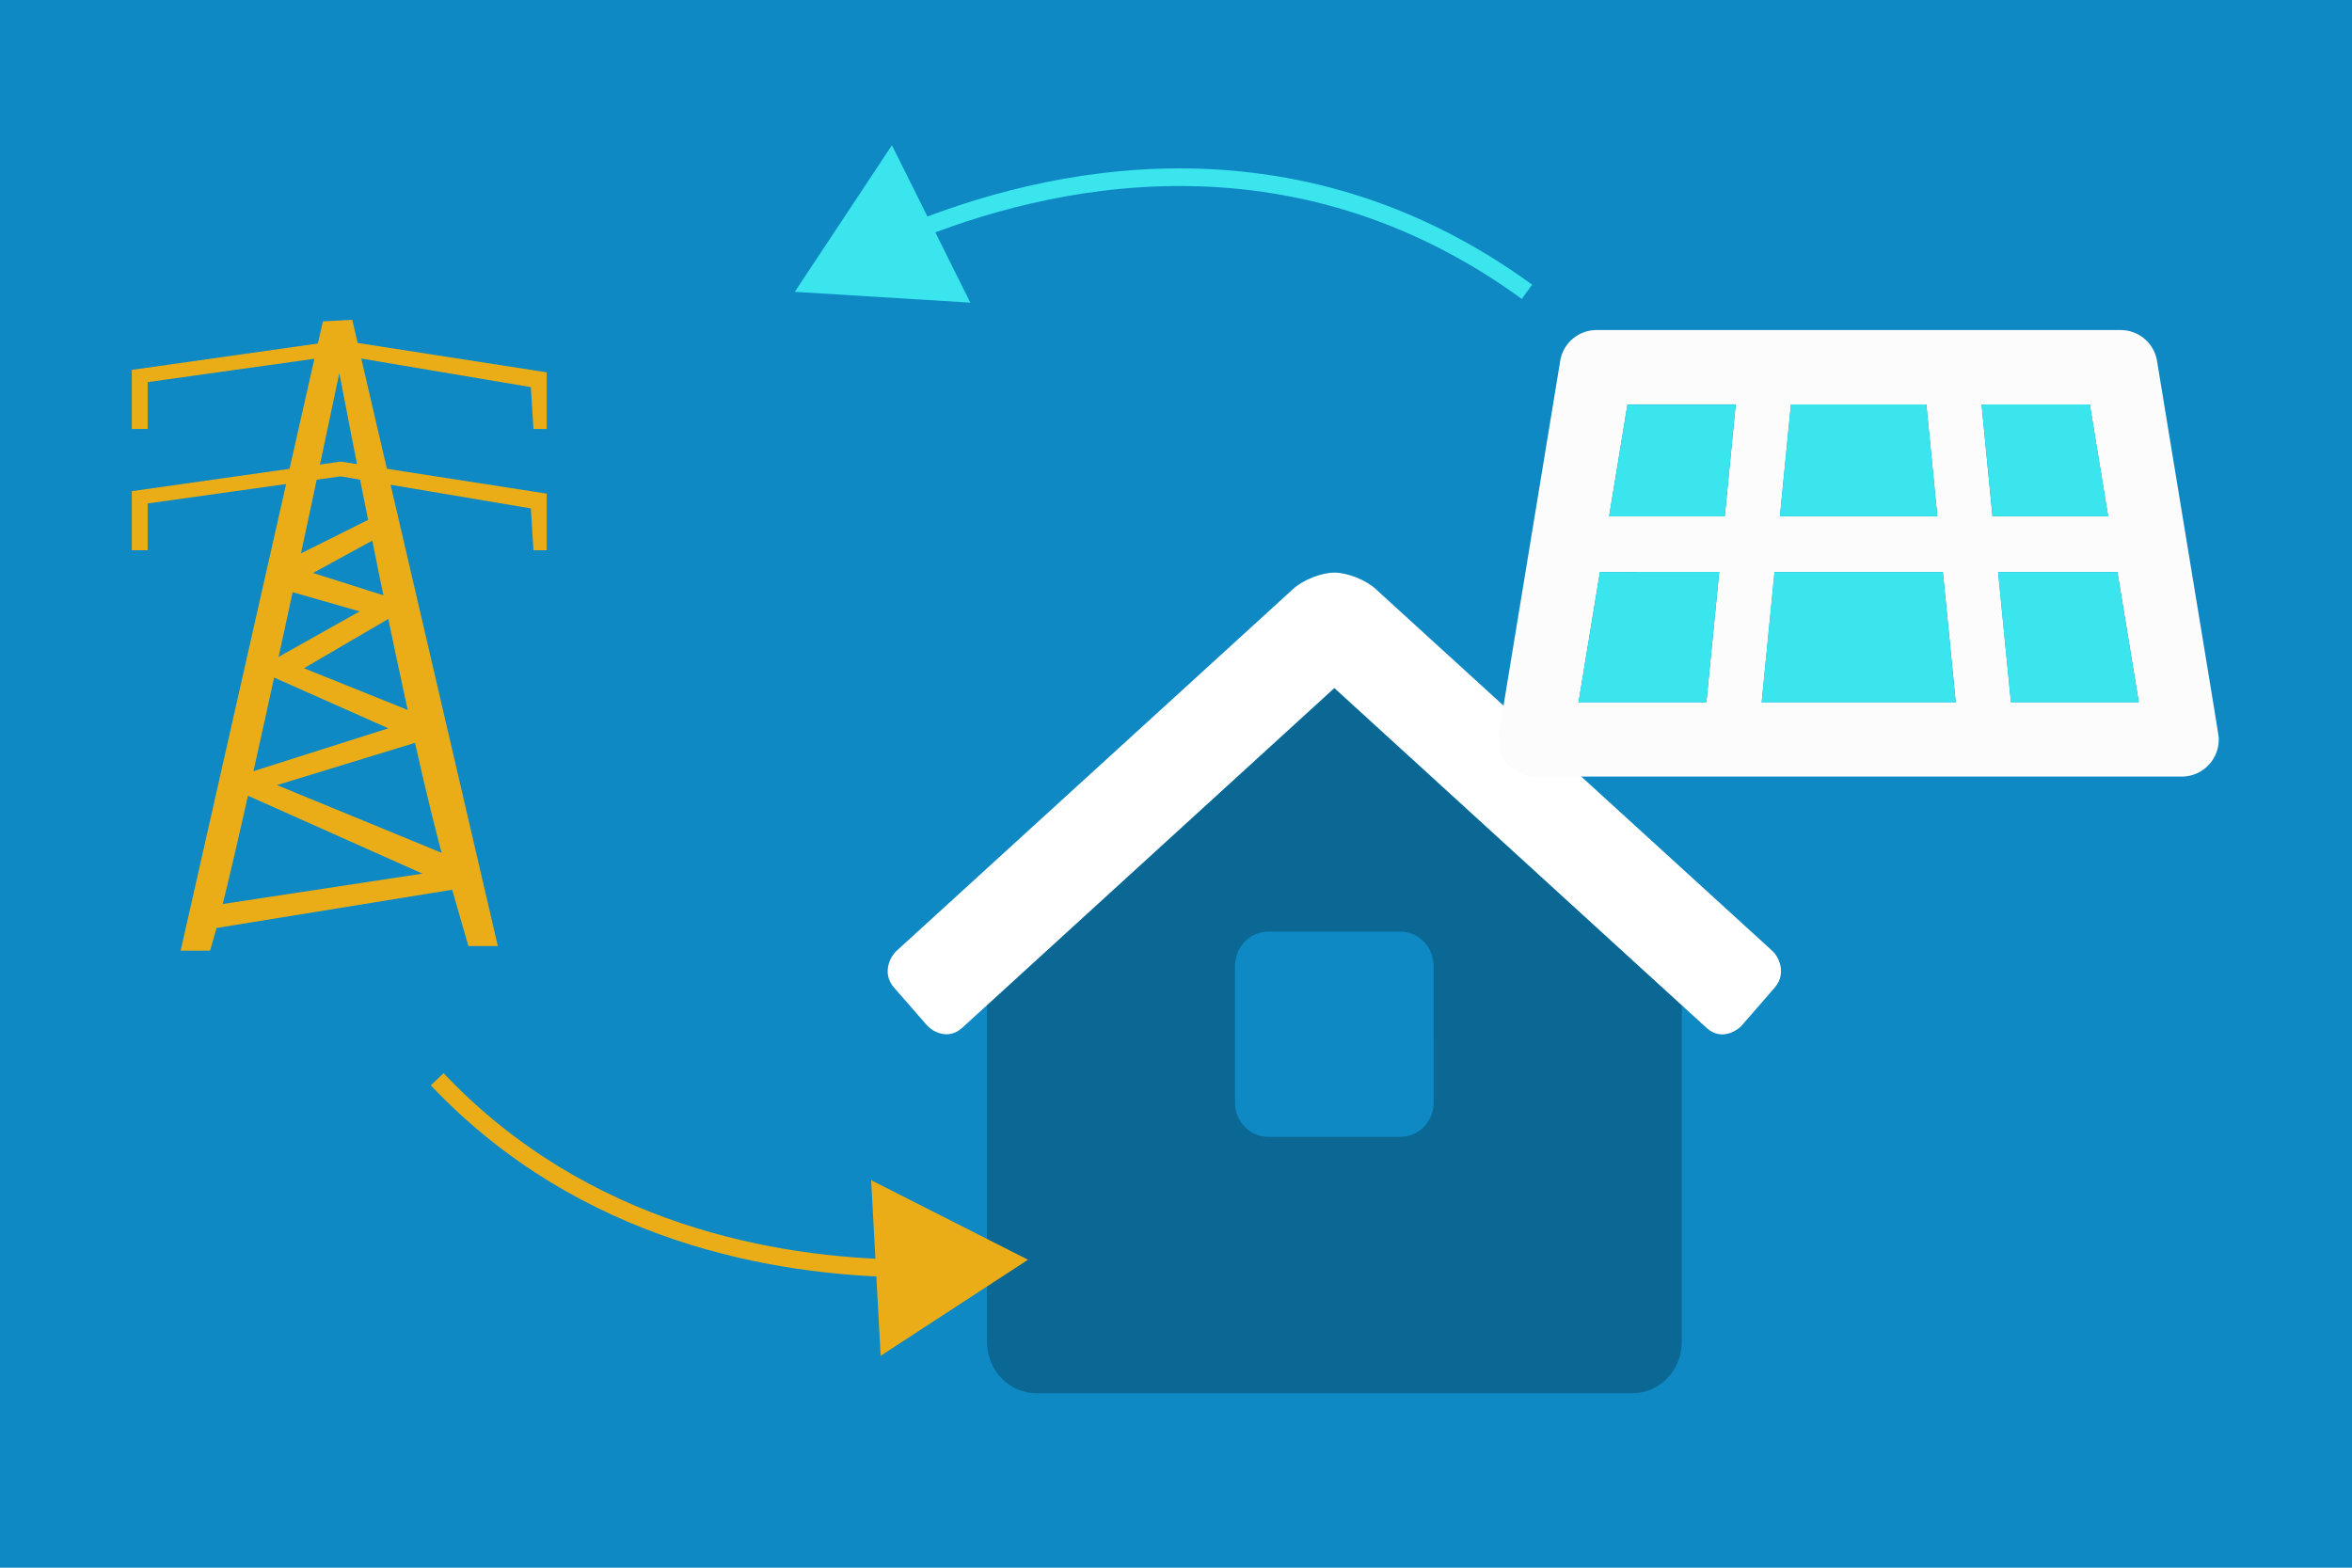 <svg id="b5720c8f-1af0-4f85-91a2-8d5b417d979f" data-name="Calque 1" xmlns="http://www.w3.org/2000/svg" width="1200" height="800" viewBox="0 0 1200 800"><rect width="1200" height="800" style="fill:#0e89c4"/><path id="bdd65931-6723-48c4-aba5-cf08c150ecd5" data-name="Forme 675" d="M102.85,474.8l136.51-22.17-2.75-12.78-95.28-39.21,77.88-23.86-2.75-11.09L155.08,341,201.8,313.7,200,305.18l-40.31-12.79,31.15-17-2.75-10.23L152.33,283l-4.58,18.75L183.48,312l-48.56,27.28,1.83,5.11,61.39,27.27L123,395.53l.91,9.38,91.62,40.91-111.77,17Z" style="fill:#eaad18;fill-rule:evenodd"/><path id="bc28bfa0-7546-4ec5-9a5e-7a29e938a150" data-name="Forme 674" d="M92.17,485.12,164.73,164l15-.78L254,482.8H239l-8-27.71c-1.07-3.72-2.23-7.74-3.47-12-18.88-65.26-54.4-252.73-54.4-252.73S122.25,432.5,109.88,475.72l-2.7,9.4Z" style="fill:#eaad18;fill-rule:evenodd"/><path id="a9bd9066-898b-4952-9e3f-ebdb180e30c8" data-name="Forme 676" d="M67.24,280.81V250.64l106.52-15.09L278.93,251.9v28.91h-6.75l-1.34-21.37-97.08-16.35L75.34,256.92v23.89Z" style="fill:#eaad18;fill-rule:evenodd"/><path id="a538a0fa-cbdd-40ba-80fa-987ed17c9f2c" data-name="Forme 676 copie" d="M67.24,218.92V188.75l106.52-15.09L278.93,190v28.92h-6.75l-1.34-21.37L173.76,181.2,75.34,195v23.89Z" style="fill:#eaad18;fill-rule:evenodd"/><path d="M680.8,351.1,503.54,512.93v171.9c0,14.45,11.34,26.17,25.32,26.17H832.73c14,0,25.32-11.72,25.32-26.17V512.93Zm50.64,211.57c0,9.64-7.59,17.44-16.91,17.46H647c-9.32,0-16.86-7.83-16.89-17.46v-69.8c0-9.63,7.58-17.41,16.89-17.44h67.49c9.32,0,16.88,7.8,16.91,17.44Z" style="opacity:0.24;isolation:isolate"/><path d="M905.45,504l-16.94,19.48c-1.43,1.63-9.86,8.36-17.88,1L680.8,351.1,491,524.42c-7.36,6.85-15.68,1.56-17.88-1L456.16,504c-6.63-7.6-1.51-16.2.95-18.48L659.68,300.63c5-4.65,14.45-8.42,21.12-8.42S697,296,701.94,300.63L904.49,485.46C907,487.75,912,496.32,905.45,504Z" style="fill:#fff"/><path d="M1100.54,184.29a18.79,18.79,0,0,0-18.45-15.86H814.49A18.78,18.78,0,0,0,796,184.29c-33.36,203.2-31.46,190.69-31.46,193a18.88,18.88,0,0,0,18.72,19h330A18.85,18.85,0,0,0,1132,377.43C1132,375,1133.9,387.49,1100.54,184.29ZM913.75,206.41h69.08l5.6,57H908.14ZM870.59,358.32h-65.2l10.91-66.46h60.85ZM880,263.37H821l9.35-57h55.22Zm18.84,94.95,6.55-66.46h85.88l6.55,66.46ZM1011,206.41h55.22l9.35,57h-59Zm15,151.91-6.54-66.46h60.85l10.91,66.46Z" style="fill:#fcfcfc;isolation:isolate"/><path d="M982.83,206.41H913.75l-5.61,57h80.29Zm92.76,57-9.35-57H1011l5.59,57Zm-84.35,28.49H905.33l-6.54,66.46h99Zm-174.93,0L805.4,358.32h65.19l6.55-66.46Zm69.24-85.45H830.33l-9.35,57h59Zm194.72,85.45h-60.85l6.54,66.46h65.22Z" style="fill:#3ae5ed"/><path d="M462.92,119.37C533.6,90.23,659,61.49,779.06,148.91" style="fill:none;stroke:#3ae5ed;stroke-miterlimit:10;stroke-width:9px"/><polygon points="495.06 154.44 405.5 148.92 455.06 74.1 495.06 154.44" style="fill:#3ae5ed"/><path d="M460.06,647.27c-63.67-1-162.14-17.27-237-96.53" style="fill:none;stroke:#eaad18;stroke-miterlimit:10;stroke-width:9px"/><polygon points="444.46 602.25 524.49 642.85 449.32 691.87 444.46 602.25" style="fill:#eaad18"/></svg>